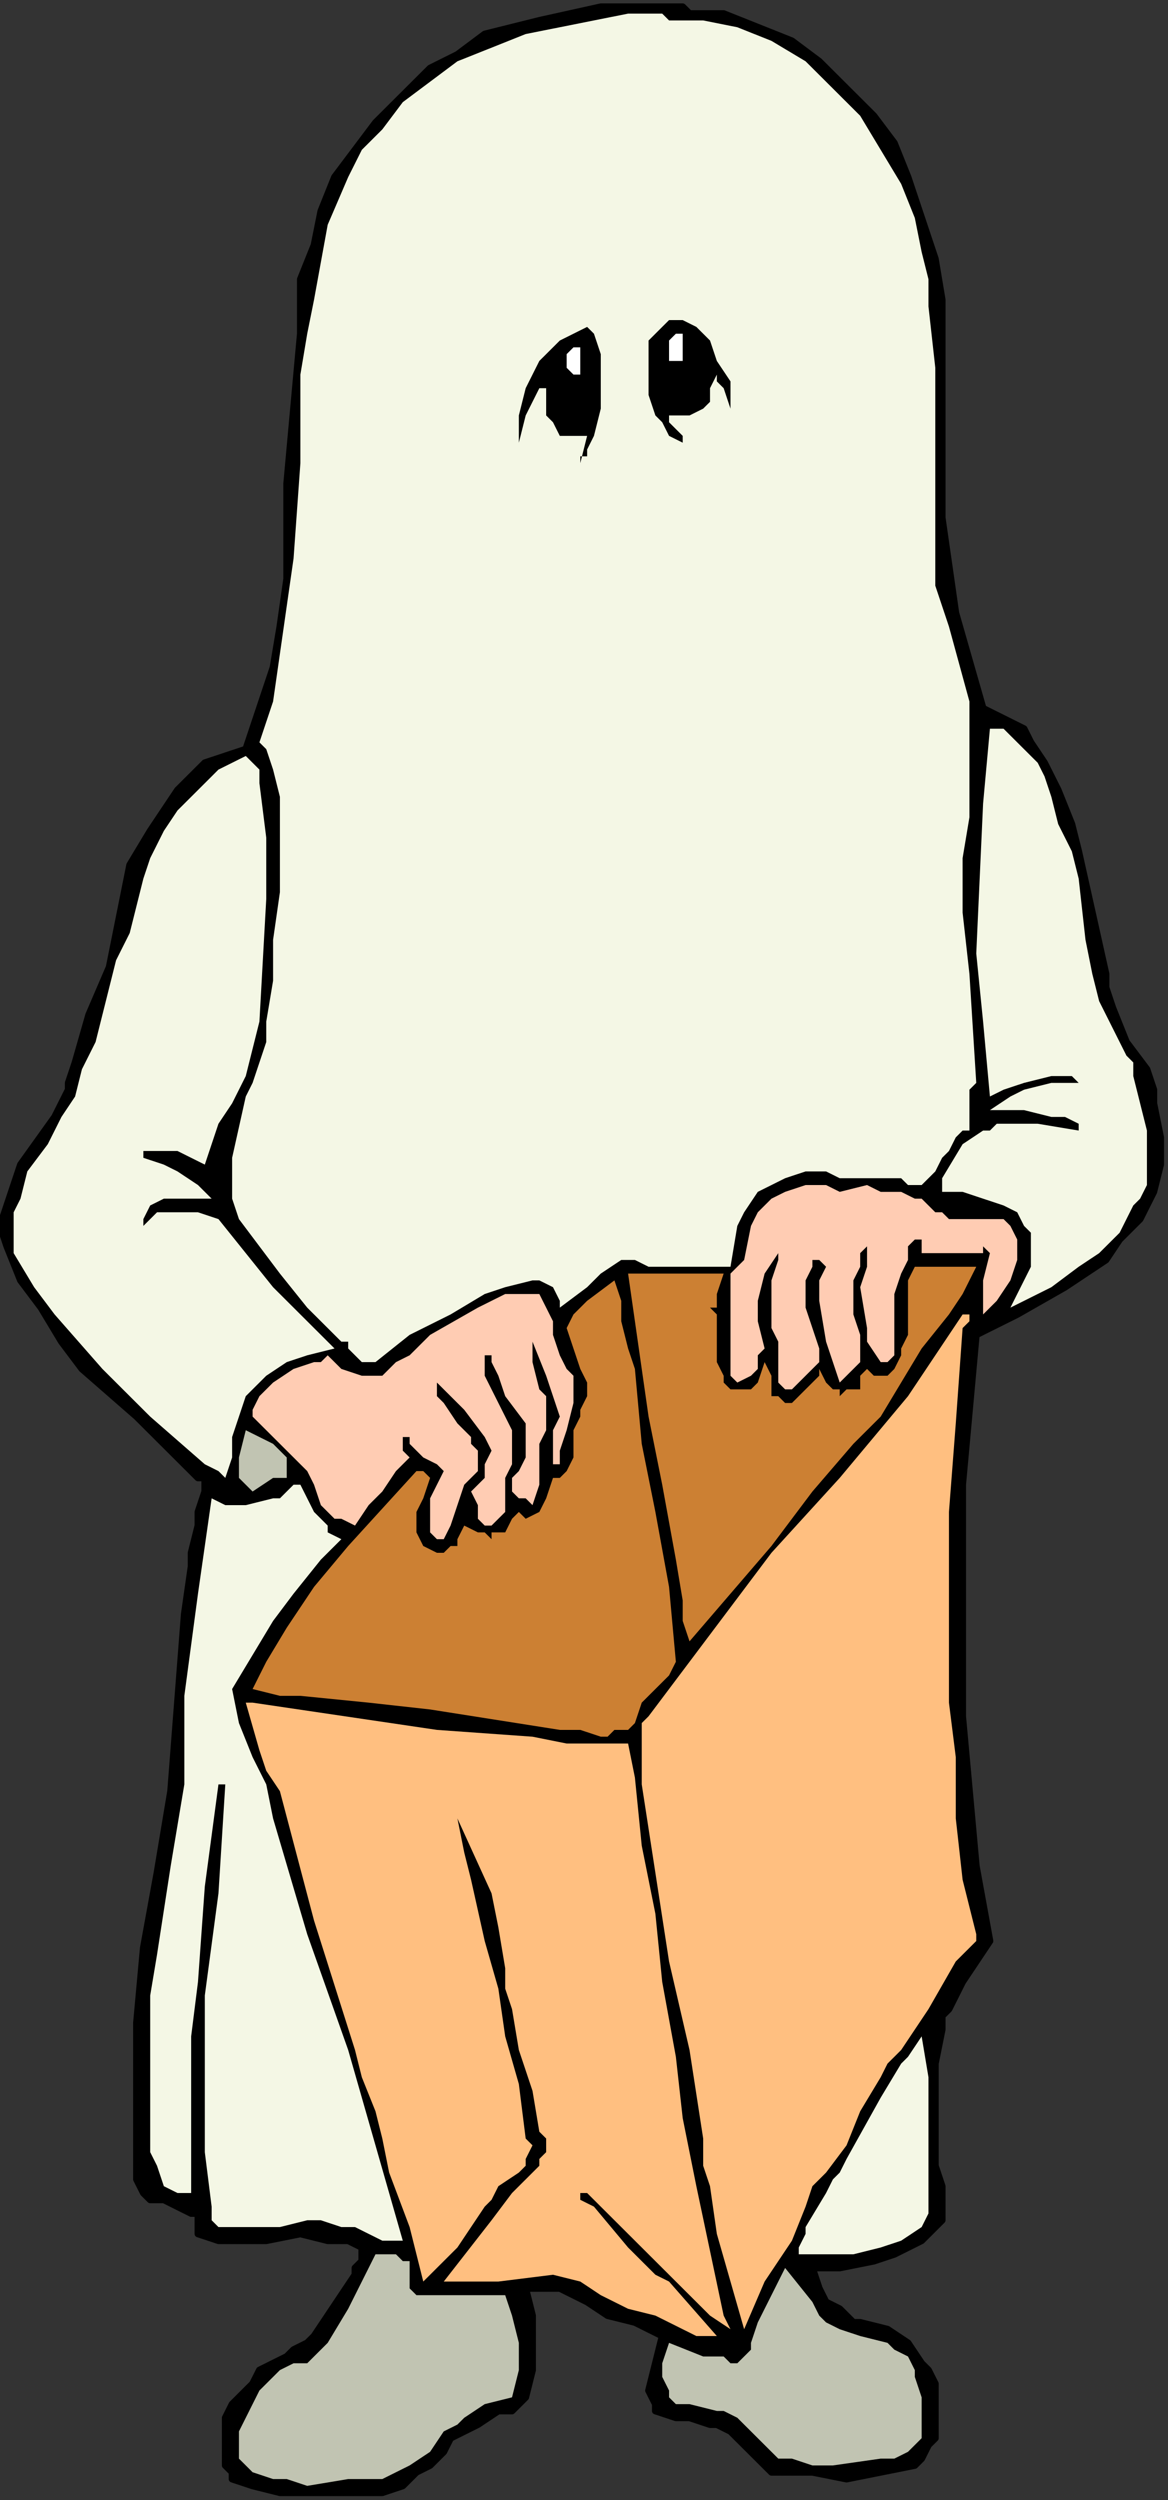 <?xml version="1.0" encoding="UTF-8" standalone="no"?>
<svg
   xmlns:dc="http://purl.org/dc/elements/1.1/"
   xmlns:cc="http://creativecommons.org/ns#"
   xmlns:rdf="http://www.w3.org/1999/02/22-rdf-syntax-ns#"
   xmlns:svg="http://www.w3.org/2000/svg"
   xmlns="http://www.w3.org/2000/svg"
   xmlns:sodipodi="http://sodipodi.sourceforge.net/DTD/sodipodi-0.dtd"
   xmlns:inkscape="http://www.inkscape.org/namespaces/inkscape"
   version="1.0"
   width="36.266mm"
   height="77.611mm"
   id="svg48"
   sodipodi:docname="CS004003.WMF">
  <rect width="100%" height="100%" fill="#333333" stroke="none"/>
  <sodipodi:namedview
     pagecolor="#ffffff"
     bordercolor="#666666"
     borderopacity="1"
     objecttolerance="10"
     gridtolerance="10"
     guidetolerance="10"
     inkscape:pageopacity="0"
     inkscape:pageshadow="2"
     inkscape:window-width="640"
     inkscape:window-height="480"
     id="namedview50" />
  <defs
     id="defs6">
    <clipPath
       clipPathUnits="userSpaceOnUse"
       id="clipWmfPath1">
      <path
         d="M 0,0 L 137,0 L 137,293.267 L 0,293.267 z"
         id="path2" />
    </clipPath>
    <pattern
       id="WMFhbasepattern"
       patternUnits="userSpaceOnUse"
       width="6"
       height="6"
       x="0"
       y="0" />
  </defs>
  <path
     style="fill:#000000;fill-rule:nonzero;fill-opacity:1;stroke:none;"
     clip-path="url(#clipWmfPath1)"
     d="  M 80.918,1.598   L 84.924,1.598   L 88.93,3.196   L 92.936,4.795   L 96.14,7.192   L 99.345,10.388   L 102.55,13.585   L 104.953,16.781   L 106.556,20.776   L 108.158,25.571   L 109.76,30.365   L 110.561,35.16   L 110.561,39.955   L 110.561,50.343   L 110.561,60.731   L 111.363,66.325   L 112.164,71.918   L 113.766,77.512   L 115.368,83.106   L 116.971,83.905   L 118.573,84.704   L 120.175,85.503   L 120.977,87.101   L 122.579,89.498   L 124.181,92.695   L 125.784,96.69   L 126.585,99.886   L 128.187,107.078   L 129.789,114.27   L 129.789,115.868   L 130.591,118.266   L 132.193,122.261   L 134.596,125.457   L 135.398,127.855   L 135.398,129.453   L 136.199,133.448   L 136.199,136.645   L 135.398,139.841   L 134.596,141.439   L 133.795,143.037   L 131.392,145.435   L 129.789,147.832   L 127.386,149.43   L 124.982,151.028   L 119.374,154.225   L 114.567,156.622   L 113.766,165.412   L 112.965,174.202   L 112.965,182.992   L 112.965,192.581   L 112.965,201.371   L 113.766,210.161   L 114.567,218.951   L 116.17,227.741   L 114.567,230.138   L 112.965,232.536   L 111.363,235.732   L 110.561,236.531   L 110.561,238.129   L 109.76,242.125   L 109.76,246.12   L 109.76,254.111   L 110.561,256.508   L 110.561,258.906   L 110.561,260.504   L 109.76,261.303   L 108.959,262.102   L 108.158,262.901   L 104.953,264.499   L 102.55,265.298   L 98.544,266.098   L 95.339,266.098   L 95.339,266.098   L 96.14,268.495   L 96.942,270.093   L 98.544,270.892   L 99.345,271.691   L 100.146,272.49   L 100.947,272.49   L 104.152,273.289   L 106.556,274.888   L 108.158,277.285   L 108.959,278.084   L 109.76,279.682   L 109.76,282.079   L 109.76,284.477   L 109.76,286.075   L 108.959,286.874   L 108.158,288.472   L 107.357,289.271   L 103.351,290.07   L 99.345,290.869   L 95.339,290.07   L 92.135,290.07   L 90.532,290.07   L 89.731,289.271   L 87.327,286.874   L 85.725,285.276   L 84.123,284.477   L 83.322,284.477   L 80.918,283.678   L 79.316,283.678   L 76.912,282.878   L 76.912,282.079   L 76.111,280.481   L 76.912,277.285   L 77.713,274.088   L 74.509,272.49   L 71.304,271.691   L 68.901,270.093   L 65.696,268.495   L 64.094,268.495   L 62.491,268.495   L 61.69,268.495   L 62.491,271.691   L 62.491,274.888   L 62.491,278.084   L 61.69,281.28   L 60.088,282.878   L 58.485,282.878   L 56.082,284.477   L 54.48,285.276   L 52.877,286.075   L 52.076,287.673   L 50.474,289.271   L 48.871,290.07   L 47.269,291.668   L 44.865,292.468   L 42.462,292.468   L 37.655,292.468   L 32.848,292.468   L 29.643,291.668   L 27.24,290.869   L 27.24,290.07   L 26.439,289.271   L 26.439,286.874   L 26.439,285.276   L 26.439,283.678   L 27.24,282.079   L 29.643,279.682   L 30.444,278.084   L 32.047,277.285   L 33.649,276.486   L 34.45,275.687   L 36.053,274.888   L 36.854,274.088   L 40.058,269.294   L 41.661,266.897   L 41.661,266.098   L 42.462,265.298   L 42.462,263.7   L 40.86,262.901   L 38.456,262.901   L 35.251,262.102   L 31.246,262.901   L 27.24,262.901   L 26.439,262.901   L 25.637,262.901   L 23.234,262.102   L 23.234,261.303   L 23.234,260.504   L 23.234,259.705   L 22.433,259.705   L 20.83,258.906   L 19.228,258.107   L 17.626,258.107   L 16.825,257.308   L 16.023,255.709   L 16.023,246.12   L 16.023,237.33   L 16.825,228.54   L 18.427,219.75   L 19.228,214.956   L 20.029,210.161   L 20.83,199.773   L 21.632,189.385   L 22.433,183.791   L 22.433,182.193   L 23.234,178.997   L 23.234,178.197   L 23.234,177.398   L 24.035,175.001   L 24.035,174.202   L 24.035,173.403   L 23.234,173.403   L 22.433,172.604   L 16.023,166.211   L 9.614,160.617   L 7.211,157.421   L 4.807,153.426   L 2.404,150.229   L 0.801,146.234   L 0,143.837   L 0.801,141.439   L 1.602,139.042   L 2.404,136.645   L 6.409,131.051   L 8.012,127.855   L 8.012,127.056   L 8.813,124.658   L 10.415,119.065   L 12.819,113.471   L 15.222,101.485   L 17.626,97.489   L 20.83,92.695   L 22.433,91.096   L 24.035,89.498   L 26.439,88.699   L 28.842,87.9   L 29.643,85.503   L 30.444,83.106   L 32.047,78.311   L 32.848,73.516   L 33.649,67.923   L 33.649,56.736   L 34.45,47.946   L 35.251,39.155   L 35.251,38.356   L 35.251,36.758   L 35.251,32.763   L 36.854,28.767   L 37.655,24.772   L 39.257,20.776   L 41.661,17.58   L 44.064,14.384   L 47.269,11.187   L 50.474,7.991   L 53.678,6.393   L 56.883,3.995   L 60.088,3.196   L 63.292,2.397   L 70.503,0.799   L 77.713,0.799   L 79.316,0.799   L 80.117,0.799   L 80.918,1.598  z "
     id="path8" />
  <path
     style="fill:none;stroke:#000000;stroke-width:0.801px;stroke-linecap:round;stroke-linejoin:round;stroke-miterlimit:4;stroke-dasharray:none;stroke-opacity:1;"
     clip-path="url(#clipWmfPath1)"
     d="  M 80.918,1.598   L 84.924,1.598   L 88.93,3.196   L 92.936,4.795   L 96.14,7.192   L 99.345,10.388   L 102.55,13.585   L 104.953,16.781   L 106.556,20.776   L 108.158,25.571   L 109.76,30.365   L 110.561,35.16   L 110.561,39.955   L 110.561,50.343   L 110.561,60.731   L 111.363,66.325   L 112.164,71.918   L 113.766,77.512   L 115.368,83.106   L 116.971,83.905   L 118.573,84.704   L 120.175,85.503   L 120.977,87.101   L 122.579,89.498   L 124.181,92.695   L 125.784,96.69   L 126.585,99.886   L 128.187,107.078   L 129.789,114.27   L 129.789,115.868   L 130.591,118.266   L 132.193,122.261   L 134.596,125.457   L 135.398,127.855   L 135.398,129.453   L 136.199,133.448   L 136.199,136.645   L 135.398,139.841   L 134.596,141.439   L 133.795,143.037   L 131.392,145.435   L 129.789,147.832   L 127.386,149.43   L 124.982,151.028   L 119.374,154.225   L 114.567,156.622   L 113.766,165.412   L 112.965,174.202   L 112.965,182.992   L 112.965,192.581   L 112.965,201.371   L 113.766,210.161   L 114.567,218.951   L 116.17,227.741   L 114.567,230.138   L 112.965,232.536   L 111.363,235.732   L 110.561,236.531   L 110.561,238.129   L 109.76,242.125   L 109.76,246.12   L 109.76,254.111   L 110.561,256.508   L 110.561,258.906   L 110.561,260.504   L 109.76,261.303   L 108.959,262.102   L 108.158,262.901   L 104.953,264.499   L 102.55,265.298   L 98.544,266.098   L 95.339,266.098   L 95.339,266.098   L 96.14,268.495   L 96.942,270.093   L 98.544,270.892   L 99.345,271.691   L 100.146,272.49   L 100.947,272.49   L 104.152,273.289   L 106.556,274.888   L 108.158,277.285   L 108.959,278.084   L 109.76,279.682   L 109.76,282.079   L 109.76,284.477   L 109.76,286.075   L 108.959,286.874   L 108.158,288.472   L 107.357,289.271   L 103.351,290.07   L 99.345,290.869   L 95.339,290.07   L 92.135,290.07   L 90.532,290.07   L 89.731,289.271   L 87.327,286.874   L 85.725,285.276   L 84.123,284.477   L 83.322,284.477   L 80.918,283.678   L 79.316,283.678   L 76.912,282.878   L 76.912,282.079   L 76.111,280.481   L 76.912,277.285   L 77.713,274.088   L 74.509,272.49   L 71.304,271.691   L 68.901,270.093   L 65.696,268.495   L 64.094,268.495   L 62.491,268.495   L 61.69,268.495   L 62.491,271.691   L 62.491,274.888   L 62.491,278.084   L 61.69,281.28   L 60.088,282.878   L 58.485,282.878   L 56.082,284.477   L 54.48,285.276   L 52.877,286.075   L 52.076,287.673   L 50.474,289.271   L 48.871,290.07   L 47.269,291.668   L 44.865,292.468   L 42.462,292.468   L 37.655,292.468   L 32.848,292.468   L 29.643,291.668   L 27.24,290.869   L 27.24,290.07   L 26.439,289.271   L 26.439,286.874   L 26.439,285.276   L 26.439,283.678   L 27.24,282.079   L 29.643,279.682   L 30.444,278.084   L 32.047,277.285   L 33.649,276.486   L 34.45,275.687   L 36.053,274.888   L 36.854,274.088   L 40.058,269.294   L 41.661,266.897   L 41.661,266.098   L 42.462,265.298   L 42.462,263.7   L 40.86,262.901   L 38.456,262.901   L 35.251,262.102   L 31.246,262.901   L 27.24,262.901   L 26.439,262.901   L 25.637,262.901   L 23.234,262.102   L 23.234,261.303   L 23.234,260.504   L 23.234,259.705   L 22.433,259.705   L 20.83,258.906   L 19.228,258.107   L 17.626,258.107   L 16.825,257.308   L 16.023,255.709   L 16.023,246.12   L 16.023,237.33   L 16.825,228.54   L 18.427,219.75   L 19.228,214.956   L 20.029,210.161   L 20.83,199.773   L 21.632,189.385   L 22.433,183.791   L 22.433,182.193   L 23.234,178.997   L 23.234,178.197   L 23.234,177.398   L 24.035,175.001   L 24.035,174.202   L 24.035,173.403   L 23.234,173.403   L 22.433,172.604   L 16.023,166.211   L 9.614,160.617   L 7.211,157.421   L 4.807,153.426   L 2.404,150.229   L 0.801,146.234   L 0,143.837   L 0.801,141.439   L 1.602,139.042   L 2.404,136.645   L 6.409,131.051   L 8.012,127.855   L 8.012,127.056   L 8.813,124.658   L 10.415,119.065   L 12.819,113.471   L 15.222,101.485   L 17.626,97.489   L 20.83,92.695   L 22.433,91.096   L 24.035,89.498   L 26.439,88.699   L 28.842,87.9   L 29.643,85.503   L 30.444,83.106   L 32.047,78.311   L 32.848,73.516   L 33.649,67.923   L 33.649,56.736   L 34.45,47.946   L 35.251,39.155   L 35.251,38.356   L 35.251,36.758   L 35.251,32.763   L 36.854,28.767   L 37.655,24.772   L 39.257,20.776   L 41.661,17.58   L 44.064,14.384   L 47.269,11.187   L 50.474,7.991   L 53.678,6.393   L 56.883,3.995   L 60.088,3.196   L 63.292,2.397   L 70.503,0.799   L 77.713,0.799   L 79.316,0.799   L 80.117,0.799   L 80.918,1.598  z "
     id="path10" />
  <path
     style="fill:#f4f7e5;fill-rule:nonzero;fill-opacity:1;stroke:none;"
     clip-path="url(#clipWmfPath1)"
     d="  M 79.316,2.397   L 80.918,2.397   L 82.52,2.397   L 86.526,3.196   L 90.532,4.795   L 94.538,7.192   L 97.743,10.388   L 100.947,13.585   L 103.351,17.58   L 105.754,21.575   L 107.357,25.571   L 108.158,29.566   L 108.959,32.763   L 108.959,35.959   L 109.76,43.151   L 109.76,63.927   L 109.76,68.722   L 111.363,73.516   L 113.766,82.306   L 113.766,87.101   L 113.766,91.096   L 113.766,95.891   L 112.965,100.686   L 112.965,107.078   L 113.766,114.27   L 114.567,127.056   L 113.766,127.855   L 113.766,128.654   L 113.766,130.252   L 113.766,132.649   L 112.965,132.649   L 112.164,133.448   L 111.363,135.047   L 110.561,135.846   L 109.76,137.444   L 108.959,138.243   L 108.158,139.042   L 108.158,139.042   L 106.556,139.042   L 105.754,138.243   L 104.152,138.243   L 102.55,138.243   L 100.146,138.243   L 98.544,138.243   L 96.942,137.444   L 94.538,137.444   L 92.135,138.243   L 88.93,139.841   L 87.327,142.238   L 86.526,143.837   L 85.725,148.631   L 83.322,148.631   L 80.918,148.631   L 76.111,148.631   L 74.509,147.832   L 73.708,147.832   L 72.906,147.832   L 70.503,149.43   L 68.901,151.028   L 65.696,153.426   L 65.696,152.627   L 64.895,151.028   L 63.292,150.229   L 62.491,150.229   L 59.287,151.028   L 56.883,151.827   L 52.877,154.225   L 48.07,156.622   L 44.064,159.818   L 42.462,159.818   L 41.661,159.019   L 41.661,159.019   L 40.86,158.22   L 40.86,157.421   L 40.058,157.421   L 39.257,156.622   L 39.257,156.622   L 36.053,153.426   L 32.848,149.43   L 30.444,146.234   L 28.041,143.037   L 27.24,140.64   L 27.24,139.042   L 27.24,137.444   L 27.24,135.846   L 28.842,128.654   L 29.643,127.056   L 30.444,124.658   L 31.246,122.261   L 31.246,119.864   L 32.047,115.069   L 32.047,112.672   L 32.047,110.275   L 32.848,104.681   L 32.848,99.087   L 32.848,95.891   L 32.848,93.494   L 32.047,90.297   L 31.246,87.9   L 30.444,87.101   L 32.047,82.306   L 32.848,76.713   L 34.45,65.526   L 35.251,54.338   L 35.251,43.95   L 36.053,39.155   L 36.854,35.16   L 38.456,26.37   L 40.86,20.776   L 42.462,17.58   L 43.263,16.781   L 44.865,15.183   L 47.269,11.986   L 50.474,9.589   L 53.678,7.192   L 57.684,5.594   L 61.69,3.995   L 65.696,3.196   L 69.702,2.397   L 73.708,1.598   L 76.111,1.598   L 77.713,1.598   L 78.515,2.397   L 79.316,2.397  z "
     id="path12" />
  <path
     style="fill:#000000;fill-rule:nonzero;fill-opacity:1;stroke:none;"
     clip-path="url(#clipWmfPath1)"
     d="  M 85.725,44.749   L 85.725,47.946   L 84.924,45.548   L 84.123,44.749   L 84.123,43.95   L 83.322,45.548   L 83.322,47.146   L 82.52,47.946   L 80.918,48.745   L 79.316,48.745   L 79.316,48.745   L 78.515,48.745   L 78.515,47.946   L 78.515,47.946   L 78.515,49.544   L 79.316,50.343   L 80.117,51.142   L 80.117,51.941   L 78.515,51.142   L 77.713,49.544   L 76.912,48.745   L 76.111,46.347   L 76.111,44.749   L 76.111,43.151   L 76.111,41.553   L 76.111,39.955   L 77.713,38.356   L 78.515,37.557   L 79.316,37.557   L 80.117,37.557   L 81.719,38.356   L 82.52,39.155   L 83.322,39.955   L 84.123,42.352   L 85.725,44.749  z "
     id="path14" />
  <path
     style="fill:#000000;fill-rule:nonzero;fill-opacity:1;stroke:none;"
     clip-path="url(#clipWmfPath1)"
     d="  M 69.702,39.155   L 70.503,41.553   L 70.503,44.749   L 70.503,47.946   L 69.702,51.142   L 68.901,52.74   L 68.901,53.539   L 68.099,53.539   L 68.099,54.338   L 68.901,51.142   L 67.298,51.142   L 66.497,51.142   L 65.696,51.142   L 64.895,49.544   L 64.094,48.745   L 64.094,47.146   L 64.094,45.548   L 63.292,45.548   L 62.491,47.146   L 61.69,48.745   L 60.889,51.941   L 60.889,50.343   L 60.889,48.745   L 61.69,45.548   L 63.292,42.352   L 65.696,39.955   L 67.298,39.155   L 68.901,38.356   L 68.901,38.356   L 69.702,39.155  z "
     id="path16" />
  <path
     style="fill:#ffffff;fill-rule:nonzero;fill-opacity:1;stroke:none;"
     clip-path="url(#clipWmfPath1)"
     d="  M 80.117,39.955   L 80.117,41.553   L 80.117,41.553   L 80.117,42.352   L 78.515,42.352   L 78.515,41.553   L 78.515,41.553   L 78.515,39.955   L 79.316,39.155   L 79.316,39.155   L 80.117,39.155   L 80.117,39.955  z "
     id="path18" />
  <path
     style="fill:#ffffff;fill-rule:nonzero;fill-opacity:1;stroke:none;"
     clip-path="url(#clipWmfPath1)"
     d="  M 68.099,41.553   L 68.099,43.151   L 68.099,43.151   L 68.099,43.95   L 67.298,43.95   L 66.497,43.151   L 66.497,42.352   L 66.497,41.553   L 67.298,40.754   L 68.099,40.754   L 68.099,41.553  z "
     id="path20" />
  <path
     style="fill:#f4f7e5;fill-rule:nonzero;fill-opacity:1;stroke:none;"
     clip-path="url(#clipWmfPath1)"
     d="  M 124.181,96.69   L 125.784,99.886   L 126.585,103.083   L 127.386,110.275   L 128.187,114.27   L 128.988,117.466   L 130.591,120.663   L 132.193,123.859   L 132.994,124.658   L 132.994,126.256   L 133.795,129.453   L 134.596,132.649   L 134.596,135.846   L 134.596,139.042   L 133.795,140.64   L 132.994,141.439   L 131.392,144.636   L 128.988,147.033   L 126.585,148.631   L 123.38,151.028   L 118.573,153.426   L 119.374,151.827   L 120.977,148.631   L 120.977,147.832   L 120.977,146.234   L 120.977,144.636   L 120.175,143.837   L 119.374,142.238   L 117.772,141.439   L 115.368,140.64   L 112.965,139.841   L 110.561,139.841   L 110.561,139.042   L 110.561,138.243   L 112.965,134.247   L 115.368,132.649   L 116.17,132.649   L 116.971,131.85   L 119.374,131.85   L 121.778,131.85   L 126.585,132.649   L 126.585,131.85   L 124.982,131.051   L 123.38,131.051   L 120.175,130.252   L 116.17,130.252   L 118.573,128.654   L 120.175,127.855   L 123.38,127.056   L 125.784,127.056   L 126.585,127.056   L 125.784,126.256   L 123.38,126.256   L 120.175,127.056   L 117.772,127.855   L 116.17,128.654   L 115.368,119.864   L 114.567,111.873   L 115.368,94.293   L 116.17,85.503   L 117.772,85.503   L 119.374,87.101   L 120.175,87.9   L 121.778,89.498   L 122.579,91.096   L 123.38,93.494   L 124.181,96.69  z "
     id="path22" />
  <path
     style="fill:#f4f7e5;fill-rule:nonzero;fill-opacity:1;stroke:none;"
     clip-path="url(#clipWmfPath1)"
     d="  M 30.444,91.896   L 31.246,98.288   L 31.246,105.48   L 30.444,119.864   L 29.643,123.06   L 28.842,126.256   L 27.24,129.453   L 25.637,131.85   L 24.836,134.247   L 24.035,136.645   L 20.83,135.047   L 18.427,135.047   L 17.626,135.047   L 16.825,135.047   L 16.825,135.846   L 19.228,136.645   L 20.83,137.444   L 23.234,139.042   L 24.836,140.64   L 23.234,140.64   L 21.632,140.64   L 19.228,140.64   L 17.626,141.439   L 16.825,143.037   L 16.825,143.837   L 18.427,142.238   L 20.029,142.238   L 21.632,142.238   L 23.234,142.238   L 25.637,143.037   L 32.047,151.028   L 39.257,158.22   L 36.053,159.019   L 33.649,159.818   L 31.246,161.417   L 29.643,163.015   L 28.842,163.814   L 28.041,166.211   L 27.24,168.608   L 27.24,171.006   L 26.439,173.403   L 25.637,172.604   L 24.035,171.805   L 17.626,166.211   L 14.421,163.015   L 12.018,160.617   L 6.409,154.225   L 4.006,151.028   L 1.602,147.033   L 1.602,145.435   L 1.602,143.837   L 1.602,142.238   L 2.404,140.64   L 3.205,137.444   L 5.608,134.247   L 7.211,131.051   L 8.813,128.654   L 9.614,125.457   L 11.216,122.261   L 12.819,115.868   L 13.62,112.672   L 15.222,109.476   L 16.825,103.083   L 17.626,100.686   L 19.228,97.489   L 20.83,95.092   L 23.234,92.695   L 25.637,90.297   L 28.842,88.699   L 29.643,89.498   L 30.444,90.297   L 30.444,91.896  z "
     id="path24" />
  <path
     style="fill:#ffccb3;fill-rule:nonzero;fill-opacity:1;stroke:none;"
     clip-path="url(#clipWmfPath1)"
     d="  M 101.749,139.042   L 103.351,139.841   L 104.953,139.841   L 105.754,139.841   L 107.357,140.64   L 108.158,140.64   L 108.959,141.439   L 109.76,142.238   L 110.561,142.238   L 111.363,143.037   L 112.965,143.037   L 115.368,143.037   L 116.17,143.037   L 117.772,143.037   L 118.573,143.837   L 119.374,145.435   L 119.374,147.832   L 118.573,150.229   L 116.971,152.627   L 115.368,154.225   L 115.368,152.627   L 115.368,150.229   L 116.17,147.033   L 115.368,146.234   L 115.368,147.033   L 113.766,147.033   L 110.561,147.033   L 108.959,147.033   L 108.158,147.033   L 108.158,146.234   L 108.158,146.234   L 108.158,145.435   L 107.357,145.435   L 107.357,145.435   L 106.556,146.234   L 106.556,147.033   L 106.556,147.832   L 105.754,149.43   L 104.953,151.827   L 104.953,154.225   L 104.953,156.622   L 104.953,159.019   L 104.152,159.818   L 104.152,159.818   L 103.351,159.818   L 101.749,157.421   L 101.749,155.823   L 100.947,151.028   L 101.749,148.631   L 101.749,147.033   L 101.749,146.234   L 100.947,147.033   L 100.947,147.832   L 100.947,148.631   L 100.146,150.229   L 100.146,151.028   L 100.146,151.827   L 100.146,154.225   L 100.947,156.622   L 100.947,159.019   L 100.947,159.818   L 100.146,160.617   L 99.345,161.417   L 98.544,162.216   L 97.743,159.818   L 96.942,157.421   L 96.14,152.627   L 96.14,151.028   L 96.14,150.229   L 96.942,148.631   L 96.14,147.832   L 96.14,147.832   L 95.339,147.832   L 95.339,148.631   L 94.538,150.229   L 94.538,151.028   L 94.538,153.426   L 95.339,155.823   L 96.14,158.22   L 96.14,159.818   L 95.339,160.617   L 92.936,163.015   L 92.135,163.015   L 91.333,162.216   L 91.333,161.417   L 91.333,160.617   L 91.333,159.019   L 91.333,157.421   L 90.532,155.823   L 90.532,155.024   L 90.532,152.627   L 90.532,150.229   L 91.333,147.832   L 91.333,147.033   L 89.731,149.43   L 88.93,152.627   L 88.93,155.024   L 89.731,158.22   L 88.93,159.019   L 88.93,160.617   L 88.129,161.417   L 86.526,162.216   L 86.526,162.216   L 85.725,161.417   L 85.725,160.617   L 85.725,153.426   L 85.725,151.827   L 85.725,150.229   L 85.725,149.43   L 87.327,147.832   L 88.129,143.837   L 88.93,142.238   L 89.731,141.439   L 90.532,140.64   L 92.135,139.841   L 94.538,139.042   L 96.14,139.042   L 96.942,139.042   L 98.544,139.841   L 101.749,139.042  z "
     id="path26" />
  <path
     style="fill:#cc8033;fill-rule:nonzero;fill-opacity:1;stroke:none;"
     clip-path="url(#clipWmfPath1)"
     d="  M 114.567,148.631   L 113.766,150.229   L 112.965,151.827   L 111.363,154.225   L 108.158,158.22   L 105.754,162.216   L 103.351,166.211   L 101.749,167.809   L 100.146,169.407   L 95.339,175.001   L 90.532,181.394   L 85.725,186.987   L 80.918,192.581   L 80.117,190.184   L 80.117,187.787   L 79.316,182.992   L 77.713,174.202   L 76.111,166.211   L 73.708,149.43   L 76.912,149.43   L 79.316,149.43   L 81.719,149.43   L 84.924,149.43   L 84.123,151.827   L 84.123,153.426   L 83.322,153.426   L 84.123,154.225   L 84.123,155.823   L 84.123,157.421   L 84.123,159.818   L 84.924,161.417   L 84.924,162.216   L 85.725,163.015   L 87.327,163.015   L 88.129,163.015   L 88.93,162.216   L 89.731,159.818   L 90.532,161.417   L 90.532,162.216   L 90.532,163.814   L 91.333,163.814   L 92.135,164.613   L 92.936,164.613   L 93.737,163.814   L 95.339,162.216   L 96.14,161.417   L 96.14,161.417   L 96.14,160.617   L 96.942,162.216   L 97.743,163.015   L 98.544,163.015   L 98.544,163.814   L 99.345,163.015   L 100.947,163.015   L 100.947,161.417   L 101.749,160.617   L 102.55,161.417   L 102.55,161.417   L 103.351,161.417   L 104.152,161.417   L 104.953,160.617   L 105.754,159.019   L 105.754,158.22   L 106.556,156.622   L 106.556,154.225   L 106.556,151.827   L 106.556,150.229   L 107.357,148.631   L 107.357,148.631   L 110.561,148.631   L 114.567,148.631  z "
     id="path28" />
  <path
     style="fill:#cc8033;fill-rule:nonzero;fill-opacity:1;stroke:none;"
     clip-path="url(#clipWmfPath1)"
     d="  M 74.509,160.617   L 75.31,169.407   L 76.912,177.398   L 78.515,186.188   L 79.316,194.978   L 78.515,196.577   L 76.912,198.175   L 75.31,199.773   L 74.509,202.17   L 73.708,202.969   L 72.105,202.969   L 71.304,203.768   L 70.503,203.768   L 68.099,202.969   L 65.696,202.969   L 50.474,200.572   L 43.263,199.773   L 35.251,198.974   L 32.848,198.974   L 29.643,198.175   L 30.444,196.577   L 31.246,194.978   L 33.649,190.983   L 36.854,186.188   L 40.86,181.394   L 48.871,172.604   L 49.673,172.604   L 50.474,173.403   L 50.474,173.403   L 50.474,173.403   L 49.673,175.8   L 48.871,177.398   L 48.871,178.997   L 48.871,179.796   L 49.673,181.394   L 51.275,182.193   L 52.076,182.193   L 52.877,181.394   L 53.678,181.394   L 53.678,180.595   L 54.48,178.997   L 56.082,179.796   L 56.883,179.796   L 57.684,180.595   L 57.684,179.796   L 58.485,179.796   L 59.287,179.796   L 60.088,178.197   L 60.889,177.398   L 60.889,177.398   L 61.69,178.197   L 63.292,177.398   L 64.094,175.8   L 64.895,173.403   L 65.696,173.403   L 66.497,172.604   L 67.298,171.006   L 67.298,169.407   L 67.298,167.809   L 68.099,166.211   L 68.099,165.412   L 68.901,163.814   L 68.901,162.216   L 68.099,160.617   L 67.298,158.22   L 66.497,155.823   L 67.298,154.225   L 68.901,152.627   L 72.105,150.229   L 72.906,152.627   L 72.906,155.024   L 73.708,158.22   L 74.509,160.617  z "
     id="path30" />
  <path
     style="fill:#ffccb3;fill-rule:nonzero;fill-opacity:1;stroke:none;"
     clip-path="url(#clipWmfPath1)"
     d="  M 65.696,159.019   L 66.497,160.617   L 67.298,161.417   L 67.298,163.015   L 67.298,164.613   L 66.497,167.809   L 65.696,170.207   L 65.696,171.805   L 65.696,171.805   L 64.895,171.805   L 64.895,171.006   L 64.895,170.207   L 64.895,169.407   L 64.895,167.809   L 65.696,166.211   L 64.895,163.814   L 64.094,161.417   L 62.491,157.421   L 62.491,157.421   L 62.491,159.019   L 62.491,159.818   L 63.292,163.015   L 64.094,163.814   L 64.094,165.412   L 64.094,167.01   L 64.094,167.809   L 63.292,169.407   L 63.292,170.207   L 63.292,172.604   L 63.292,174.202   L 62.491,176.599   L 61.69,175.8   L 60.889,175.8   L 60.088,175.001   L 60.088,174.202   L 60.088,173.403   L 60.889,172.604   L 61.69,171.006   L 61.69,170.207   L 61.69,169.407   L 61.69,167.809   L 61.69,167.01   L 59.287,163.814   L 58.485,161.417   L 57.684,159.818   L 57.684,159.019   L 56.883,159.019   L 56.883,161.417   L 57.684,163.015   L 59.287,166.211   L 60.088,167.809   L 60.088,169.407   L 60.088,171.805   L 59.287,173.403   L 59.287,174.202   L 59.287,175.8   L 59.287,177.398   L 58.485,178.197   L 57.684,178.997   L 56.883,178.997   L 56.883,178.997   L 56.883,178.997   L 56.082,178.197   L 56.082,176.599   L 55.281,175.001   L 56.883,173.403   L 56.883,171.805   L 57.684,170.207   L 56.883,168.608   L 54.48,165.412   L 51.275,162.216   L 51.275,163.015   L 51.275,163.814   L 52.076,164.613   L 53.678,167.01   L 55.281,168.608   L 55.281,169.407   L 56.082,170.207   L 56.082,171.006   L 56.082,172.604   L 54.48,174.202   L 53.678,176.599   L 52.877,178.997   L 52.076,180.595   L 52.076,180.595   L 51.275,180.595   L 50.474,179.796   L 50.474,178.197   L 50.474,177.398   L 50.474,175.8   L 51.275,174.202   L 52.076,172.604   L 51.275,171.805   L 49.673,171.006   L 48.07,169.407   L 48.07,168.608   L 47.269,168.608   L 47.269,169.407   L 47.269,170.207   L 48.07,171.006   L 46.468,172.604   L 44.865,175.001   L 43.263,176.599   L 41.661,178.997   L 40.058,178.197   L 39.257,178.197   L 37.655,176.599   L 36.854,174.202   L 36.053,172.604   L 34.45,171.006   L 32.848,169.407   L 29.643,166.211   L 29.643,165.412   L 30.444,163.814   L 31.246,163.015   L 32.047,162.216   L 34.45,160.617   L 36.854,159.818   L 37.655,159.818   L 38.456,159.019   L 40.058,160.617   L 42.462,161.417   L 44.064,161.417   L 44.865,161.417   L 45.667,160.617   L 46.468,159.818   L 48.07,159.019   L 50.474,156.622   L 56.082,153.426   L 59.287,151.827   L 60.889,151.827   L 61.69,151.827   L 63.292,151.827   L 64.094,153.426   L 64.895,155.024   L 64.895,156.622   L 65.696,159.019  z "
     id="path32" />
  <path
     style="fill:#ffbf80;fill-rule:nonzero;fill-opacity:1;stroke:none;"
     clip-path="url(#clipWmfPath1)"
     d="  M 112.965,155.823   L 112.164,167.01   L 111.363,177.398   L 111.363,188.586   L 111.363,199.773   L 112.164,206.166   L 112.164,213.357   L 112.965,220.549   L 114.567,226.942   L 114.567,227.741   L 113.766,228.54   L 112.965,229.339   L 112.164,230.138   L 108.959,235.732   L 105.754,240.527   L 104.152,242.125   L 103.351,243.723   L 100.947,247.718   L 99.345,251.714   L 96.942,254.91   L 95.339,256.508   L 94.538,258.906   L 92.936,262.901   L 89.731,267.696   L 87.327,273.289   L 87.327,273.289   L 85.725,267.696   L 84.123,262.102   L 83.322,256.508   L 82.52,254.111   L 82.52,250.915   L 80.918,240.527   L 78.515,230.138   L 75.31,209.362   L 75.31,205.367   L 75.31,202.969   L 75.31,202.17   L 75.31,202.17   L 76.111,201.371   L 83.322,191.782   L 90.532,182.193   L 98.544,173.403   L 106.556,163.814   L 112.965,154.225   L 113.766,154.225   L 113.766,155.024   L 112.965,155.823  z "
     id="path34" />
  <path
     style="fill:#c1c4b2;fill-rule:nonzero;fill-opacity:1;stroke:none;"
     clip-path="url(#clipWmfPath1)"
     d="  M 33.649,171.805   L 33.649,173.403   L 32.047,173.403   L 29.643,175.001   L 29.643,175.001   L 28.842,174.202   L 28.041,173.403   L 28.041,171.805   L 28.041,171.006   L 28.842,167.809   L 32.047,169.407   L 32.848,170.207   L 33.649,171.006   L 33.649,171.805  z "
     id="path36" />
  <path
     style="fill:#f4f7e5;fill-rule:nonzero;fill-opacity:1;stroke:none;"
     clip-path="url(#clipWmfPath1)"
     d="  M 35.251,174.202   L 36.854,177.398   L 38.456,178.997   L 38.456,179.796   L 40.058,180.595   L 37.655,182.992   L 34.45,186.987   L 32.047,190.184   L 27.24,198.175   L 28.041,202.17   L 29.643,206.166   L 31.246,209.362   L 32.047,213.357   L 36.053,226.942   L 40.86,240.527   L 47.269,262.901   L 44.865,262.901   L 43.263,262.102   L 41.661,261.303   L 40.058,261.303   L 37.655,260.504   L 36.053,260.504   L 32.848,261.303   L 28.842,261.303   L 25.637,261.303   L 24.836,260.504   L 24.836,260.504   L 24.836,258.906   L 24.035,252.513   L 24.035,246.12   L 24.035,240.527   L 24.035,234.134   L 25.637,222.148   L 26.439,209.362   L 26.439,209.362   L 25.637,209.362   L 24.035,221.348   L 23.234,232.536   L 22.433,238.928   L 22.433,244.522   L 22.433,250.915   L 22.433,257.308   L 20.83,257.308   L 19.228,256.508   L 18.427,254.111   L 17.626,252.513   L 17.626,250.116   L 17.626,247.718   L 17.626,243.723   L 17.626,238.928   L 17.626,234.134   L 18.427,229.339   L 20.029,218.951   L 20.83,214.157   L 21.632,209.362   L 21.632,203.768   L 21.632,198.974   L 23.234,186.987   L 24.035,181.394   L 24.836,175.8   L 26.439,176.599   L 28.842,176.599   L 32.047,175.8   L 32.848,175.8   L 33.649,175.001   L 34.45,174.202   L 35.251,174.202  z "
     id="path38" />
  <path
     style="fill:#ffbf80;fill-rule:nonzero;fill-opacity:1;stroke:none;"
     clip-path="url(#clipWmfPath1)"
     d="  M 73.708,204.567   L 74.509,208.563   L 75.31,216.554   L 76.912,224.545   L 77.713,232.536   L 79.316,241.326   L 80.117,248.518   L 81.719,256.508   L 84.924,271.691   L 85.725,273.289   L 83.322,271.691   L 80.918,269.294   L 76.912,265.298   L 69.702,258.107   L 68.901,257.308   L 68.099,257.308   L 68.099,257.308   L 68.099,258.107   L 68.099,258.107   L 69.702,258.906   L 73.708,263.7   L 76.111,266.098   L 76.912,266.897   L 78.515,267.696   L 84.123,274.088   L 81.719,274.088   L 80.117,273.289   L 78.515,272.49   L 76.912,271.691   L 73.708,270.892   L 70.503,269.294   L 68.099,267.696   L 64.895,266.897   L 58.485,267.696   L 55.281,267.696   L 52.076,267.696   L 57.684,260.504   L 60.088,257.308   L 63.292,254.111   L 63.292,253.312   L 64.094,252.513   L 64.094,250.915   L 63.292,250.116   L 62.491,245.321   L 60.889,240.527   L 60.088,235.732   L 59.287,233.335   L 59.287,230.938   L 58.485,226.143   L 57.684,222.148   L 53.678,213.357   L 54.48,217.353   L 55.281,220.549   L 56.883,227.741   L 58.485,233.335   L 59.287,238.928   L 60.889,244.522   L 61.69,250.915   L 62.491,251.714   L 61.69,253.312   L 61.69,254.111   L 60.889,254.91   L 58.485,256.508   L 57.684,258.107   L 56.883,258.906   L 53.678,263.7   L 49.673,267.696   L 48.07,261.303   L 45.667,254.91   L 44.865,250.915   L 44.064,247.718   L 42.462,243.723   L 41.661,240.527   L 36.854,225.344   L 32.848,210.161   L 31.246,207.764   L 30.444,205.367   L 28.842,199.773   L 29.643,199.773   L 51.275,202.969   L 62.491,203.768   L 66.497,204.567   L 73.708,204.567  z "
     id="path40" />
  <path
     style="fill:#f4f7e5;fill-rule:nonzero;fill-opacity:1;stroke:none;"
     clip-path="url(#clipWmfPath1)"
     d="  M 108.158,238.928   L 108.959,243.723   L 108.959,249.317   L 108.959,254.111   L 108.959,258.906   L 108.959,259.705   L 108.158,261.303   L 105.754,262.901   L 103.351,263.7   L 100.146,264.499   L 94.538,264.499   L 93.737,264.499   L 93.737,263.7   L 94.538,262.102   L 94.538,261.303   L 96.942,257.308   L 97.743,255.709   L 98.544,254.91   L 99.345,253.312   L 103.351,246.12   L 105.754,242.125   L 106.556,241.326   L 108.158,238.928  z "
     id="path42" />
  <path
     style="fill:#c1c4b2;fill-rule:nonzero;fill-opacity:1;stroke:none;"
     clip-path="url(#clipWmfPath1)"
     d="  M 48.07,266.098   L 48.07,267.696   L 48.07,268.495   L 48.871,269.294   L 51.275,269.294   L 54.48,269.294   L 59.287,269.294   L 60.088,271.691   L 60.889,274.888   L 60.889,278.084   L 60.088,281.28   L 56.883,282.079   L 54.48,283.678   L 53.678,284.477   L 52.076,285.276   L 50.474,287.673   L 48.07,289.271   L 46.468,290.07   L 44.865,290.869   L 40.86,290.869   L 36.053,291.668   L 33.649,290.869   L 32.047,290.869   L 29.643,290.07   L 28.041,288.472   L 28.041,286.874   L 28.041,285.276   L 28.842,283.678   L 29.643,282.079   L 30.444,280.481   L 32.047,278.883   L 32.848,278.084   L 34.45,277.285   L 36.053,277.285   L 36.854,276.486   L 37.655,275.687   L 38.456,274.888   L 40.86,270.892   L 42.462,267.696   L 44.064,264.499   L 46.468,264.499   L 47.269,265.298   L 48.07,265.298   L 48.07,266.098  z "
     id="path44" />
  <path
     style="fill:#c1c4b2;fill-rule:nonzero;fill-opacity:1;stroke:none;"
     clip-path="url(#clipWmfPath1)"
     d="  M 98.544,273.289   L 100.947,274.088   L 104.152,274.888   L 104.953,275.687   L 106.556,276.486   L 107.357,278.084   L 107.357,278.883   L 108.158,281.28   L 108.158,283.678   L 108.158,286.075   L 107.357,286.874   L 106.556,287.673   L 104.953,288.472   L 103.351,288.472   L 97.743,289.271   L 95.339,289.271   L 92.936,288.472   L 91.333,288.472   L 90.532,287.673   L 88.129,285.276   L 86.526,283.678   L 84.924,282.878   L 84.123,282.878   L 80.918,282.079   L 79.316,282.079   L 78.515,281.28   L 78.515,280.481   L 77.713,278.883   L 77.713,277.285   L 78.515,274.888   L 82.52,276.486   L 84.924,276.486   L 85.725,277.285   L 86.526,277.285   L 88.129,275.687   L 88.129,274.888   L 88.93,272.49   L 92.135,266.098   L 95.339,270.093   L 96.14,271.691   L 96.942,272.49   L 98.544,273.289  z "
     id="path46" />
</svg>
